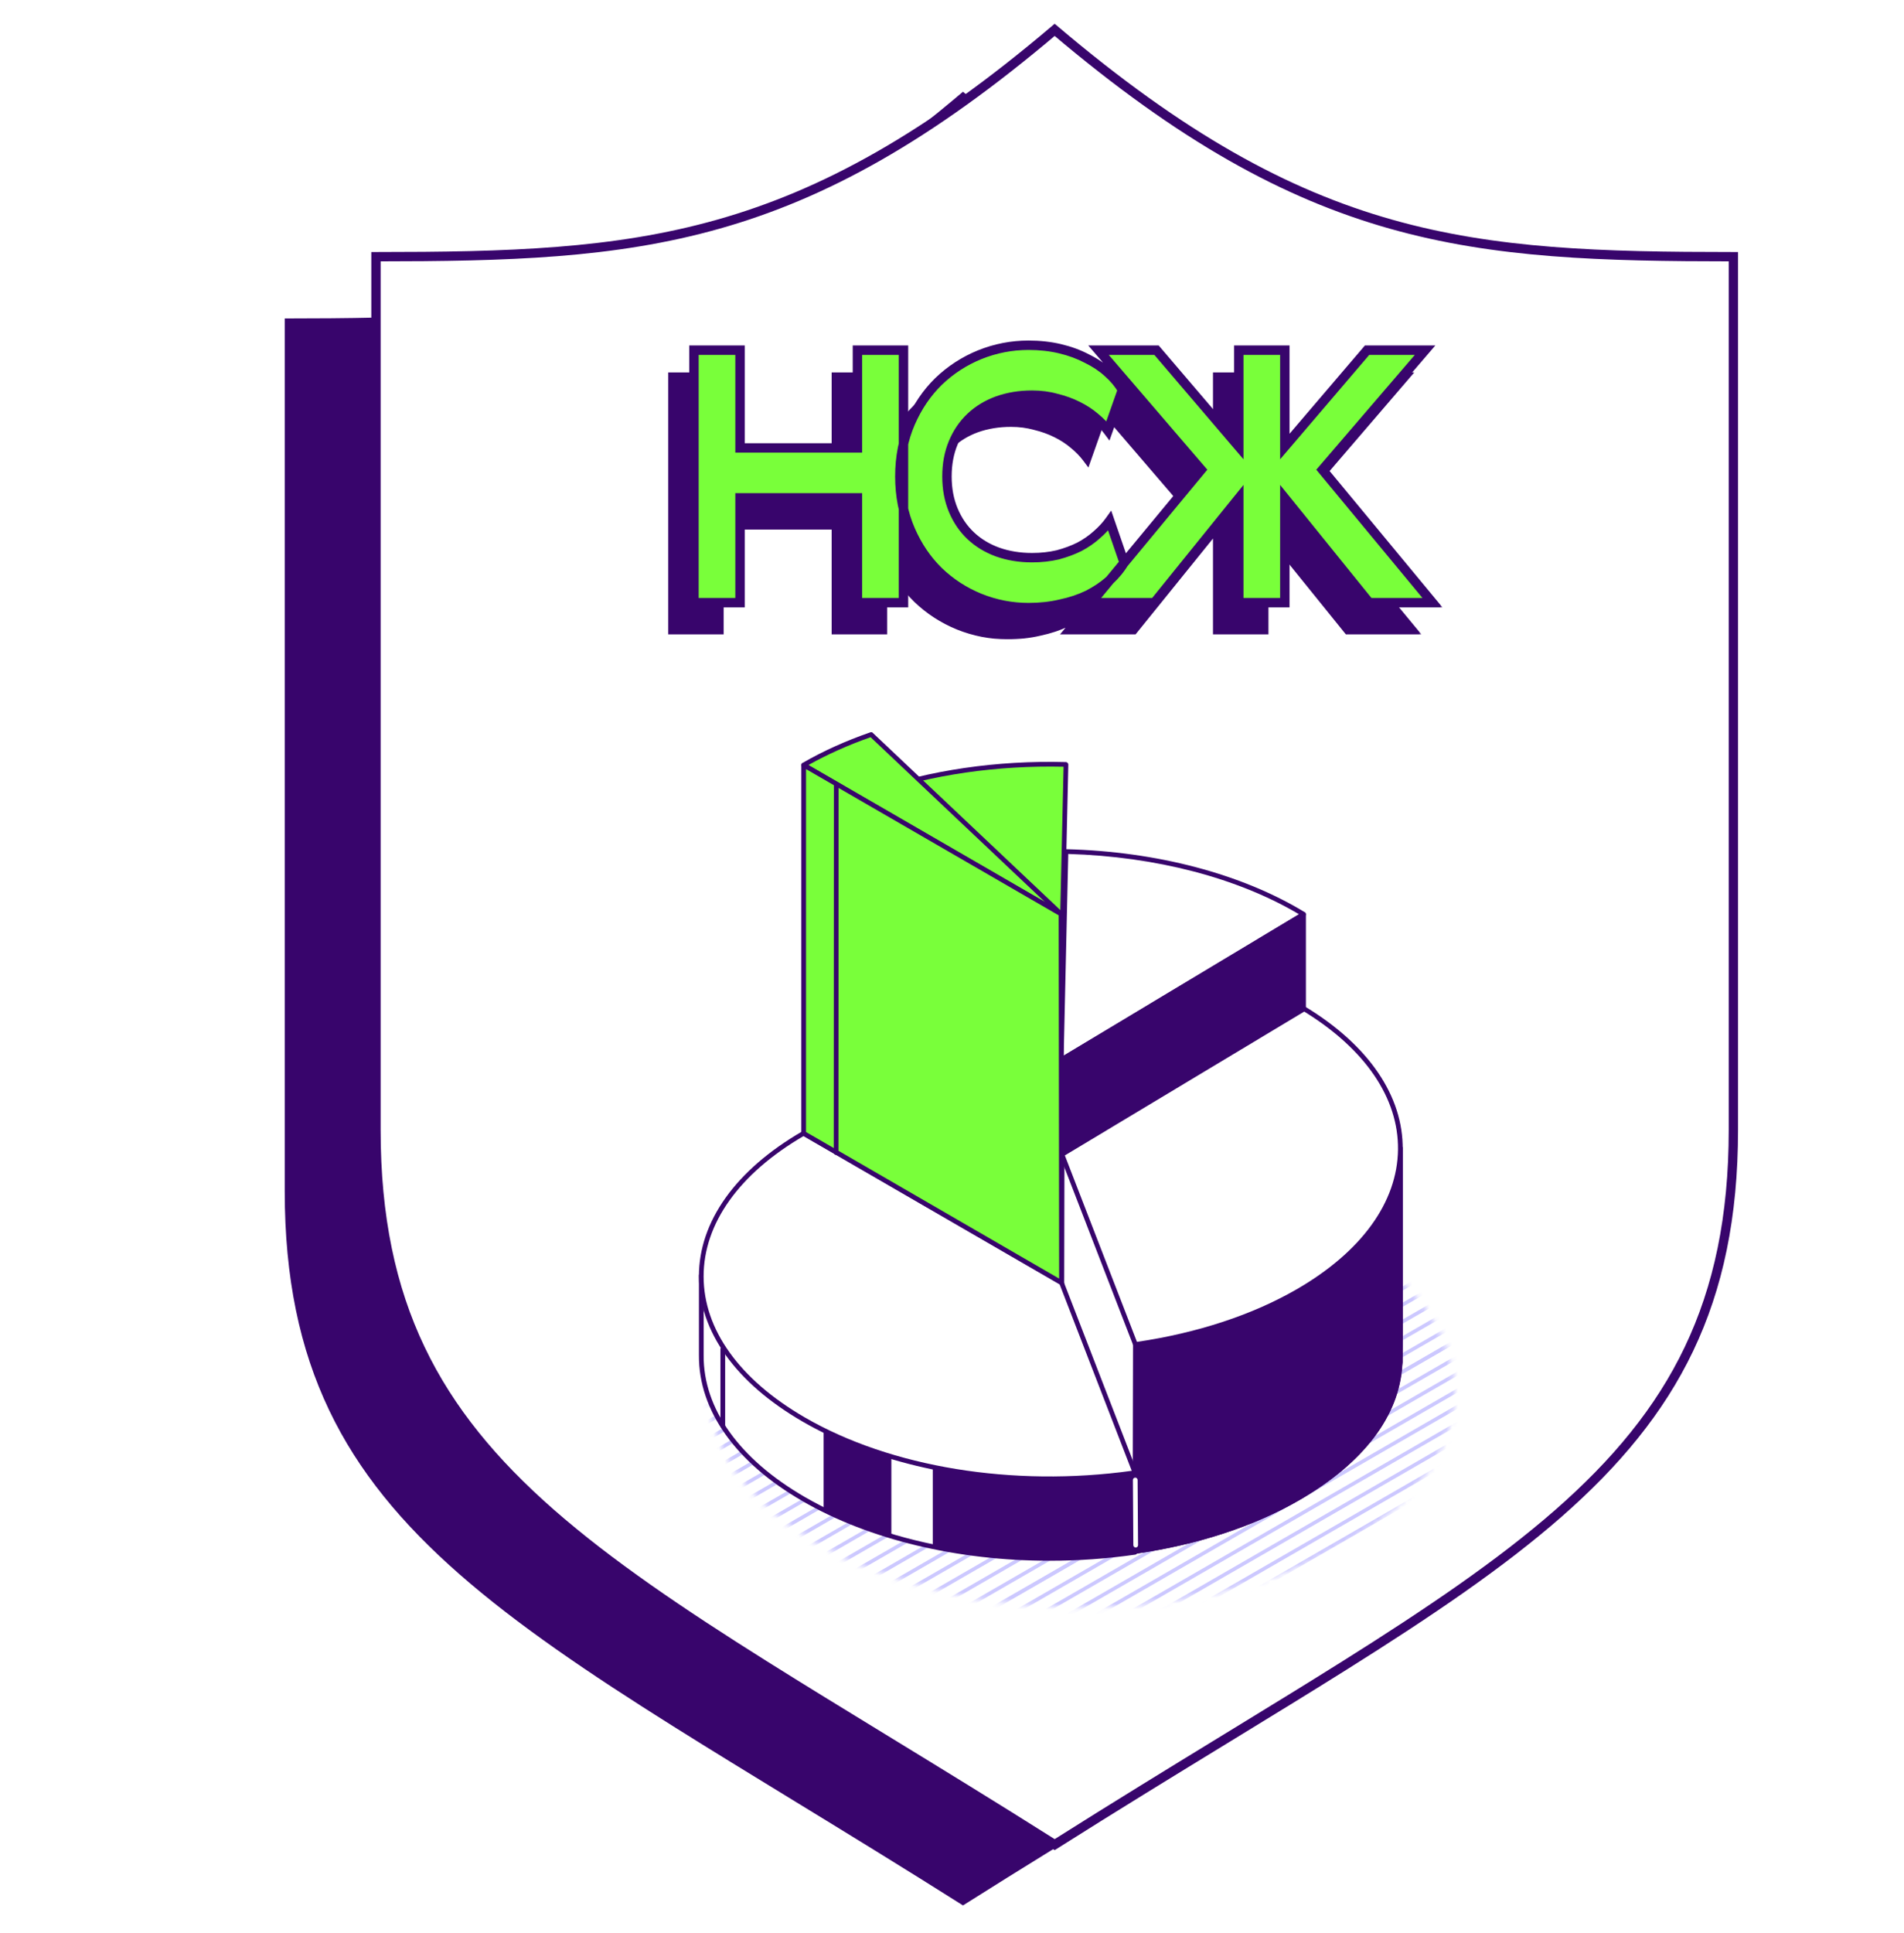 <svg width="335" height="340" viewBox="0 0 335 340" fill="none" xmlns="http://www.w3.org/2000/svg">
<g clip-path="url(#clip0_85_7)" filter="url(#filter0_d_85_7)">
<path d="M289.22 52.038L289.22 205.972C289.22 221.319 286.555 233.806 281.367 244.671C276.179 255.538 268.454 264.807 258.297 273.701C248.136 282.598 235.552 291.111 220.654 300.469C214.156 304.55 207.202 308.801 199.818 313.316C190.377 319.088 180.232 325.29 169.434 332.119C158.636 325.29 148.49 319.088 139.049 313.316C131.665 308.801 124.712 304.55 118.214 300.469C103.315 291.111 90.731 282.598 80.57 273.701C70.413 264.807 62.688 255.538 57.5 244.671C52.312 233.806 49.648 221.319 49.648 205.972L49.648 52.038C72.922 52.032 91.659 51.558 110.165 46.329C128.721 41.087 147.015 31.074 169.434 12.027C191.853 31.074 210.146 41.087 228.703 46.329C247.209 51.558 265.945 52.032 289.22 52.038Z" fill="#38056C" stroke="white" stroke-width="0.897"/>
<path d="M304.98 41.627L304.98 195.189C304.98 210.492 302.324 222.923 297.164 233.729C292.003 244.538 284.315 253.768 274.184 262.64C264.047 271.516 251.484 280.016 236.588 289.372C230.104 293.444 223.151 297.695 215.765 302.211C206.374 307.953 196.283 314.123 185.565 320.897C174.848 314.123 164.757 307.953 155.366 302.211C147.98 297.695 141.027 293.444 134.543 289.372C119.647 280.016 107.084 271.516 96.947 262.64C86.816 253.768 79.128 244.538 73.967 233.729C68.807 222.923 66.151 210.492 66.151 195.189L66.151 41.627C89.251 41.616 107.935 41.121 126.398 35.904C144.952 30.662 163.227 20.671 185.565 1.731C207.904 20.671 226.179 30.662 244.733 35.904C263.196 41.121 281.879 41.616 304.98 41.627Z" fill="white" stroke="#38056C" stroke-width="1.639"/>
<mask id="mask0_85_7" style="mask-type:luminance" maskUnits="userSpaceOnUse" x="124" y="203" width="132" height="77">
<path d="M236.708 214.346C262.335 229.18 262.335 253.23 236.708 268.065C211.084 282.897 169.536 282.897 143.909 268.065C118.284 253.23 118.284 229.18 143.909 214.346C169.536 199.511 211.084 199.511 236.708 214.346Z" fill="white"/>
</mask>
<g mask="url(#mask0_85_7)">
<path d="M82.941 247.363C82.83 247.363 82.723 247.304 82.665 247.199C82.577 247.05 82.629 246.854 82.781 246.768L224.011 165.312C224.169 165.229 224.356 165.279 224.447 165.428C224.535 165.58 224.48 165.773 224.331 165.862L83.098 247.318C83.048 247.346 82.993 247.363 82.941 247.363Z" fill="#CCC8FF"/>
<path d="M85.611 248.789C85.501 248.789 85.396 248.731 85.338 248.628C85.25 248.476 85.302 248.283 85.454 248.195L226.687 166.741C226.847 166.655 227.035 166.705 227.12 166.857C227.211 167.009 227.156 167.202 227.005 167.291L85.771 248.745C85.719 248.775 85.666 248.789 85.611 248.789Z" fill="#CCC8FF"/>
<path d="M88.033 250.311C87.923 250.311 87.818 250.253 87.76 250.151C87.669 249.999 87.725 249.805 87.876 249.717L229.11 168.26C229.269 168.178 229.457 168.227 229.542 168.379C229.633 168.531 229.578 168.725 229.427 168.813L88.193 250.267C88.141 250.295 88.088 250.311 88.033 250.311Z" fill="#CCC8FF"/>
<path d="M90.761 251.71C90.651 251.71 90.544 251.652 90.486 251.549C90.397 251.397 90.45 251.204 90.602 251.115L231.835 169.659C231.992 169.573 232.182 169.623 232.271 169.778C232.359 169.93 232.304 170.123 232.155 170.212L90.919 251.666C90.869 251.696 90.814 251.71 90.761 251.71Z" fill="#CCC8FF"/>
<path d="M93.004 253.277C92.893 253.277 92.788 253.219 92.728 253.117C92.64 252.965 92.695 252.771 92.844 252.683L234.08 171.229C234.234 171.143 234.424 171.193 234.513 171.345C234.601 171.497 234.548 171.69 234.397 171.779L93.163 253.235C93.111 253.263 93.059 253.277 93.004 253.277Z" fill="#CCC8FF"/>
<path d="M95.677 254.704C95.567 254.704 95.462 254.646 95.401 254.543C95.313 254.391 95.365 254.198 95.517 254.109L236.753 172.656C236.908 172.57 237.101 172.62 237.186 172.772C237.274 172.924 237.219 173.117 237.07 173.206L95.834 254.662C95.784 254.69 95.729 254.704 95.677 254.704Z" fill="#CCC8FF"/>
<path d="M98.1 256.227C97.99 256.227 97.885 256.168 97.825 256.066C97.736 255.914 97.789 255.721 97.94 255.632L239.174 174.178C239.334 174.093 239.521 174.143 239.609 174.295C239.698 174.447 239.642 174.64 239.494 174.729L98.257 256.182C98.208 256.213 98.153 256.227 98.1 256.227Z" fill="#CCC8FF"/>
<path d="M100.826 257.625C100.716 257.625 100.611 257.567 100.55 257.465C100.462 257.313 100.517 257.119 100.666 257.031L241.899 175.574C242.056 175.489 242.244 175.541 242.332 175.693C242.42 175.842 242.368 176.039 242.216 176.124L100.986 257.581C100.933 257.608 100.878 257.625 100.826 257.625Z" fill="#CCC8FF"/>
<path d="M103.249 259.148C103.139 259.148 103.034 259.09 102.973 258.988C102.885 258.836 102.94 258.642 103.089 258.554L244.325 177.097C244.48 177.014 244.673 177.064 244.758 177.216C244.846 177.365 244.794 177.562 244.642 177.647L103.406 259.104C103.357 259.131 103.302 259.148 103.249 259.148Z" fill="#CCC8FF"/>
<path d="M105.963 260.569C105.853 260.569 105.748 260.511 105.69 260.409C105.599 260.259 105.654 260.063 105.806 259.978L247.036 178.521C247.194 178.438 247.381 178.485 247.469 178.637C247.558 178.789 247.505 178.983 247.354 179.071L106.123 260.528C106.071 260.555 106.018 260.569 105.963 260.569Z" fill="#CCC8FF"/>
<path d="M108.387 262.092C108.277 262.092 108.172 262.034 108.112 261.932C108.023 261.78 108.079 261.586 108.227 261.5L249.464 180.044C249.621 179.961 249.811 180.011 249.896 180.16C249.985 180.312 249.932 180.506 249.781 180.594L108.547 262.051C108.495 262.078 108.442 262.092 108.387 262.092Z" fill="#CCC8FF"/>
<path d="M111.111 263.49C111 263.49 110.896 263.432 110.838 263.33C110.75 263.178 110.802 262.984 110.954 262.896L252.184 181.439C252.344 181.357 252.532 181.406 252.617 181.558C252.708 181.71 252.653 181.904 252.501 181.992L111.271 263.446C111.218 263.476 111.166 263.49 111.111 263.49Z" fill="#CCC8FF"/>
<path d="M113.358 265.057C113.248 265.057 113.143 264.999 113.082 264.897C112.994 264.748 113.049 264.552 113.198 264.466L254.434 183.009C254.591 182.924 254.782 182.973 254.867 183.125C254.955 183.277 254.903 183.471 254.751 183.559L113.515 265.016C113.466 265.044 113.41 265.057 113.358 265.057Z" fill="#CCC8FF"/>
<path d="M116.028 266.487C115.918 266.487 115.81 266.429 115.752 266.326C115.664 266.174 115.717 265.981 115.868 265.892L257.102 184.436C257.259 184.353 257.449 184.403 257.537 184.555C257.625 184.707 257.57 184.9 257.421 184.989L116.185 266.442C116.136 266.473 116.08 266.487 116.028 266.487Z" fill="#CCC8FF"/>
<path d="M118.453 268.007C118.342 268.007 118.238 267.949 118.18 267.846C118.091 267.694 118.144 267.501 118.295 267.413L259.529 185.959C259.689 185.873 259.876 185.926 259.962 186.075C260.053 186.227 259.997 186.42 259.849 186.509L118.612 267.965C118.563 267.993 118.508 268.007 118.453 268.007Z" fill="#CCC8FF"/>
<path d="M121.175 269.406C121.065 269.406 120.96 269.348 120.899 269.245C120.811 269.096 120.863 268.9 121.015 268.811L262.251 187.358C262.408 187.269 262.599 187.322 262.684 187.474C262.772 187.626 262.717 187.819 262.568 187.908L121.332 269.361C121.282 269.392 121.227 269.406 121.175 269.406Z" fill="#CCC8FF"/>
<path d="M123.602 270.929C123.492 270.929 123.387 270.871 123.327 270.768C123.238 270.616 123.291 270.423 123.442 270.334L264.673 188.878C264.833 188.795 265.02 188.845 265.109 188.997C265.197 189.149 265.142 189.342 264.993 189.431L123.759 270.884C123.71 270.912 123.655 270.929 123.602 270.929Z" fill="#CCC8FF"/>
<path d="M54.875 231.22C54.764 231.22 54.657 231.162 54.599 231.06C54.514 230.908 54.566 230.714 54.718 230.626L195.951 149.169C196.108 149.086 196.298 149.136 196.384 149.288C196.472 149.437 196.42 149.634 196.268 149.719L55.032 231.179C54.982 231.206 54.927 231.22 54.875 231.22Z" fill="#CCC8FF"/>
<path d="M57.297 232.743C57.187 232.743 57.082 232.685 57.022 232.58C56.934 232.431 56.989 232.234 57.138 232.149L198.374 150.692C198.528 150.606 198.721 150.656 198.807 150.808C198.895 150.96 198.842 151.154 198.691 151.242L57.455 232.699C57.405 232.726 57.35 232.743 57.297 232.743Z" fill="#CCC8FF"/>
<path d="M60.022 234.139C59.912 234.139 59.807 234.081 59.749 233.978C59.658 233.829 59.713 233.633 59.865 233.547L201.098 152.091C201.258 152.005 201.446 152.057 201.531 152.207C201.619 152.359 201.567 152.552 201.415 152.641L60.182 234.097C60.13 234.125 60.077 234.139 60.022 234.139Z" fill="#CCC8FF"/>
<path d="M62.445 235.662C62.335 235.662 62.23 235.604 62.17 235.502C62.081 235.35 62.137 235.156 62.285 235.068L203.522 153.611C203.679 153.528 203.869 153.578 203.954 153.73C204.043 153.882 203.99 154.076 203.839 154.164L62.605 235.621C62.553 235.648 62.501 235.662 62.445 235.662Z" fill="#CCC8FF"/>
<path d="M65.161 237.085C65.051 237.085 64.946 237.027 64.888 236.925C64.8 236.773 64.852 236.58 65.004 236.491L206.237 155.035C206.397 154.954 206.582 155.004 206.67 155.153C206.761 155.303 206.706 155.499 206.554 155.587L65.321 237.041C65.269 237.072 65.216 237.085 65.161 237.085Z" fill="#CCC8FF"/>
<path d="M67.584 238.605C67.474 238.605 67.369 238.547 67.311 238.445C67.22 238.296 67.275 238.099 67.427 238.014L208.66 156.557C208.82 156.471 209.008 156.524 209.093 156.673C209.184 156.825 209.129 157.019 208.977 157.107L67.744 238.564C67.692 238.591 67.639 238.605 67.584 238.605Z" fill="#CCC8FF"/>
<path d="M70.311 240.004C70.201 240.004 70.093 239.948 70.035 239.846C69.947 239.694 69.999 239.501 70.151 239.412L211.384 157.956C211.541 157.87 211.729 157.922 211.82 158.074C211.908 158.224 211.853 158.42 211.704 158.506L70.468 239.962C70.418 239.99 70.363 240.004 70.311 240.004Z" fill="#CCC8FF"/>
<path d="M72.554 241.574C72.444 241.574 72.339 241.516 72.278 241.414C72.19 241.262 72.245 241.068 72.394 240.98L213.63 159.523C213.784 159.438 213.977 159.49 214.063 159.642C214.151 159.791 214.099 159.988 213.947 160.073L72.714 241.53C72.661 241.558 72.609 241.574 72.554 241.574Z" fill="#CCC8FF"/>
<path d="M75.227 243.001C75.117 243.001 75.012 242.945 74.952 242.843C74.863 242.691 74.916 242.498 75.067 242.406L216.303 160.953C216.458 160.867 216.648 160.92 216.736 161.072C216.825 161.221 216.772 161.417 216.621 161.503L75.384 242.959C75.335 242.987 75.28 243.001 75.227 243.001Z" fill="#CCC8FF"/>
<path d="M77.651 244.524C77.54 244.524 77.436 244.466 77.375 244.363C77.287 244.214 77.339 244.018 77.491 243.929L218.724 162.473C218.884 162.387 219.069 162.44 219.16 162.592C219.248 162.741 219.193 162.937 219.044 163.026L77.808 244.479C77.758 244.51 77.703 244.524 77.651 244.524Z" fill="#CCC8FF"/>
<path d="M80.376 245.922C80.266 245.922 80.161 245.861 80.1 245.759C80.012 245.61 80.067 245.413 80.216 245.328L221.452 163.871C221.607 163.786 221.797 163.838 221.885 163.987C221.973 164.139 221.921 164.333 221.769 164.421L80.536 245.878C80.484 245.905 80.428 245.922 80.376 245.922Z" fill="#CCC8FF"/>
<path d="M82.799 247.442C82.689 247.442 82.584 247.384 82.523 247.282C82.435 247.13 82.49 246.937 82.639 246.851L223.875 165.394C224.03 165.311 224.22 165.358 224.308 165.51C224.396 165.662 224.344 165.856 224.192 165.944L82.956 247.401C82.906 247.429 82.851 247.442 82.799 247.442Z" fill="#CCC8FF"/>
<path d="M156.469 290.13C156.358 290.13 156.254 290.072 156.196 289.97C156.107 289.818 156.16 289.624 156.312 289.536L297.545 208.079C297.705 207.996 297.889 208.043 297.98 208.198C298.069 208.347 298.014 208.544 297.865 208.632L156.629 290.086C156.579 290.114 156.524 290.13 156.469 290.13Z" fill="#CCC8FF"/>
<path d="M159.141 291.559C159.031 291.559 158.926 291.499 158.868 291.396C158.777 291.247 158.832 291.051 158.984 290.962L300.218 209.506C300.377 209.42 300.565 209.47 300.65 209.625C300.738 209.777 300.686 209.97 300.535 210.059L159.301 291.515C159.249 291.543 159.196 291.559 159.141 291.559Z" fill="#CCC8FF"/>
<path d="M161.565 293.08C161.454 293.08 161.35 293.022 161.292 292.917C161.201 292.767 161.256 292.571 161.405 292.485L302.641 211.029C302.801 210.943 302.988 210.996 303.074 211.148C303.162 211.297 303.11 211.493 302.958 211.579L161.725 293.035C161.672 293.063 161.62 293.08 161.565 293.08Z" fill="#CCC8FF"/>
<path d="M164.289 294.475C164.179 294.475 164.074 294.417 164.016 294.318C163.928 294.163 163.98 293.972 164.132 293.884L305.365 212.427C305.525 212.344 305.713 212.391 305.798 212.543C305.889 212.695 305.834 212.889 305.682 212.977L164.449 294.434C164.396 294.461 164.344 294.475 164.289 294.475Z" fill="#CCC8FF"/>
<path d="M166.536 296.045C166.426 296.045 166.321 295.987 166.261 295.885C166.172 295.733 166.228 295.54 166.376 295.451L307.612 213.995C307.767 213.912 307.957 213.961 308.045 214.113C308.134 214.263 308.081 214.459 307.93 214.545L166.693 296.001C166.644 296.029 166.589 296.045 166.536 296.045Z" fill="#CCC8FF"/>
<path d="M169.21 297.471C169.1 297.471 168.992 297.416 168.934 297.314C168.846 297.162 168.899 296.968 169.05 296.88L310.281 215.423C310.441 215.34 310.628 215.39 310.716 215.542C310.805 215.691 310.75 215.887 310.601 215.973L169.367 297.43C169.318 297.457 169.263 297.471 169.21 297.471Z" fill="#CCC8FF"/>
<path d="M171.631 298.995C171.52 298.995 171.416 298.937 171.358 298.834C171.27 298.685 171.322 298.489 171.474 298.4L312.707 216.947C312.867 216.864 313.054 216.913 313.143 217.063C313.231 217.215 313.176 217.408 313.027 217.497L171.791 298.953C171.741 298.981 171.686 298.995 171.631 298.995Z" fill="#CCC8FF"/>
<path d="M174.356 300.393C174.246 300.393 174.141 300.335 174.08 300.233C173.992 300.081 174.045 299.887 174.196 299.799L315.43 218.342C315.587 218.259 315.774 218.309 315.863 218.458C315.951 218.61 315.898 218.804 315.747 218.892L174.513 300.349C174.464 300.379 174.409 300.393 174.356 300.393Z" fill="#CCC8FF"/>
<path d="M176.78 301.913C176.669 301.913 176.564 301.855 176.504 301.753C176.416 301.603 176.468 301.407 176.62 301.321L317.853 219.865C318.013 219.782 318.2 219.832 318.289 219.981C318.377 220.133 318.322 220.326 318.173 220.415L176.937 301.871C176.887 301.899 176.832 301.913 176.78 301.913Z" fill="#CCC8FF"/>
<path d="M179.493 303.34C179.382 303.34 179.278 303.282 179.217 303.176C179.129 303.027 179.184 302.831 179.333 302.745L320.569 221.289C320.726 221.206 320.914 221.253 321.002 221.405C321.09 221.557 321.038 221.75 320.886 221.839L179.653 303.295C179.6 303.323 179.548 303.34 179.493 303.34Z" fill="#CCC8FF"/>
<path d="M181.918 304.859C181.807 304.859 181.703 304.801 181.642 304.699C181.554 304.55 181.609 304.354 181.758 304.268L322.994 222.808C323.148 222.723 323.341 222.775 323.427 222.927C323.515 223.079 323.463 223.273 323.311 223.359L182.077 304.818C182.025 304.846 181.97 304.859 181.918 304.859Z" fill="#CCC8FF"/>
<path d="M184.639 306.259C184.529 306.259 184.424 306.201 184.366 306.099C184.275 305.946 184.331 305.753 184.482 305.665L325.716 224.208C325.873 224.125 326.06 224.175 326.148 224.327C326.239 224.476 326.184 224.672 326.033 224.758L184.799 306.215C184.747 306.242 184.694 306.259 184.639 306.259Z" fill="#CCC8FF"/>
<path d="M186.89 307.828C186.78 307.828 186.675 307.77 186.614 307.665C186.526 307.516 186.578 307.32 186.73 307.234L327.963 225.775C328.123 225.692 328.311 225.742 328.399 225.894C328.487 226.046 328.432 226.239 328.283 226.328L187.047 307.784C186.997 307.812 186.942 307.828 186.89 307.828Z" fill="#CCC8FF"/>
<path d="M189.559 309.255C189.449 309.255 189.344 309.197 189.286 309.095C189.198 308.943 189.25 308.749 189.402 308.661L330.635 227.204C330.792 227.121 330.98 227.168 331.068 227.323C331.159 227.472 331.104 227.669 330.952 227.754L189.719 309.211C189.666 309.239 189.614 309.255 189.559 309.255Z" fill="#CCC8FF"/>
<path d="M191.985 310.775C191.874 310.775 191.769 310.717 191.712 310.615C191.621 310.465 191.676 310.269 191.827 310.183L333.058 228.727C333.215 228.644 333.403 228.691 333.491 228.843C333.582 228.995 333.527 229.188 333.375 229.277L192.144 310.733C192.092 310.761 192.04 310.775 191.985 310.775Z" fill="#CCC8FF"/>
<path d="M194.708 312.174C194.597 312.174 194.49 312.116 194.432 312.013C194.344 311.864 194.396 311.668 194.548 311.582L335.781 230.126C335.941 230.04 336.129 230.093 336.217 230.242C336.305 230.394 336.25 230.587 336.101 230.676L194.865 312.132C194.815 312.16 194.76 312.174 194.708 312.174Z" fill="#CCC8FF"/>
<path d="M197.13 313.697C197.02 313.697 196.915 313.638 196.857 313.536C196.769 313.384 196.822 313.191 196.973 313.102L338.204 231.646C338.361 231.563 338.548 231.61 338.639 231.762C338.728 231.914 338.672 232.107 338.524 232.196L197.29 313.655C197.241 313.683 197.185 313.697 197.13 313.697Z" fill="#CCC8FF"/>
<path d="M125.736 272.559C125.626 272.559 125.521 272.501 125.46 272.399C125.372 272.25 125.427 272.054 125.576 271.968L266.809 190.511C266.969 190.428 267.157 190.475 267.242 190.627C267.33 190.779 267.278 190.973 267.126 191.061L125.896 272.518C125.843 272.546 125.791 272.559 125.736 272.559Z" fill="#CCC8FF"/>
<path d="M128.407 273.988C128.297 273.988 128.192 273.93 128.132 273.828C128.044 273.676 128.096 273.482 128.248 273.394L269.484 191.94C269.638 191.852 269.831 191.904 269.916 192.056C270.005 192.205 269.952 192.402 269.801 192.49L128.565 273.944C128.515 273.971 128.46 273.988 128.407 273.988Z" fill="#CCC8FF"/>
<path d="M130.83 275.511C130.72 275.511 130.615 275.453 130.554 275.348C130.466 275.199 130.518 275.003 130.67 274.917L271.906 193.461C272.06 193.375 272.253 193.427 272.339 193.577C272.427 193.729 272.372 193.922 272.223 194.013L130.987 275.467C130.937 275.495 130.882 275.511 130.83 275.511Z" fill="#CCC8FF"/>
<path d="M133.553 276.91C133.443 276.91 133.338 276.849 133.277 276.747C133.189 276.598 133.244 276.401 133.393 276.316L274.629 194.859C274.786 194.776 274.976 194.826 275.062 194.975C275.15 195.127 275.098 195.321 274.946 195.409L133.713 276.866C133.66 276.893 133.608 276.91 133.553 276.91Z" fill="#CCC8FF"/>
<path d="M135.977 278.43C135.866 278.43 135.762 278.372 135.701 278.269C135.613 278.117 135.668 277.924 135.817 277.835L277.053 196.379C277.207 196.293 277.4 196.346 277.486 196.498C277.574 196.647 277.522 196.843 277.37 196.929L136.137 278.385C136.084 278.413 136.029 278.43 135.977 278.43Z" fill="#CCC8FF"/>
<path d="M138.692 279.854C138.581 279.854 138.477 279.796 138.419 279.694C138.328 279.542 138.383 279.348 138.534 279.26L279.768 197.803C279.928 197.717 280.115 197.767 280.201 197.922C280.292 198.074 280.236 198.268 280.085 198.356L138.851 279.813C138.799 279.84 138.747 279.854 138.692 279.854Z" fill="#CCC8FF"/>
<path d="M141.117 281.376C141.007 281.376 140.902 281.318 140.844 281.216C140.753 281.064 140.808 280.87 140.96 280.782L282.193 199.325C282.353 199.24 282.54 199.292 282.626 199.444C282.714 199.593 282.662 199.79 282.51 199.875L141.277 281.332C141.224 281.36 141.172 281.376 141.117 281.376Z" fill="#CCC8FF"/>
<path d="M143.838 282.772C143.728 282.772 143.623 282.714 143.565 282.612C143.477 282.46 143.529 282.266 143.681 282.178L284.915 200.724C285.074 200.641 285.259 200.688 285.347 200.84C285.438 200.992 285.383 201.186 285.232 201.274L143.998 282.728C143.946 282.758 143.893 282.772 143.838 282.772Z" fill="#CCC8FF"/>
<path d="M146.087 284.343C145.976 284.343 145.872 284.284 145.811 284.182C145.723 284.03 145.778 283.837 145.927 283.748L287.163 202.292C287.317 202.209 287.51 202.258 287.596 202.411C287.684 202.56 287.631 202.756 287.48 202.844L146.244 284.298C146.194 284.329 146.139 284.343 146.087 284.343Z" fill="#CCC8FF"/>
<path d="M148.76 285.768C148.65 285.768 148.542 285.71 148.484 285.608C148.396 285.456 148.448 285.263 148.6 285.174L289.833 203.72C289.993 203.632 290.178 203.684 290.269 203.836C290.357 203.986 290.302 204.182 290.153 204.27L148.917 285.724C148.867 285.755 148.812 285.768 148.76 285.768Z" fill="#CCC8FF"/>
<path d="M151.184 287.292C151.071 287.292 150.966 287.234 150.908 287.131C150.82 286.979 150.872 286.786 151.024 286.698L292.257 205.241C292.417 205.158 292.605 205.208 292.693 205.36C292.781 205.512 292.726 205.705 292.577 205.794L151.341 287.248C151.291 287.275 151.236 287.292 151.184 287.292Z" fill="#CCC8FF"/>
<path d="M153.907 288.69C153.797 288.69 153.692 288.632 153.632 288.53C153.544 288.378 153.596 288.184 153.748 288.096L294.984 206.639C295.138 206.556 295.328 206.606 295.416 206.758C295.505 206.91 295.452 207.104 295.301 207.189L154.065 288.646C154.015 288.676 153.96 288.69 153.907 288.69Z" fill="#CCC8FF"/>
<path d="M156.33 290.21C156.22 290.21 156.115 290.152 156.054 290.05C155.966 289.901 156.018 289.705 156.17 289.619L297.406 208.162C297.563 208.079 297.751 208.126 297.839 208.281C297.927 208.43 297.872 208.627 297.723 208.712L156.487 290.169C156.437 290.197 156.382 290.21 156.33 290.21Z" fill="#CCC8FF"/>
</g>
<path d="M186.722 167.539L187.555 130.94C187.555 130.932 187.546 130.923 187.538 130.923C175.703 130.619 163.747 132.289 153.257 135.924C153.244 135.929 153.241 135.943 153.252 135.951L186.695 167.55C186.706 167.561 186.722 167.555 186.722 167.539Z" fill="#79FF3A"/>
<path d="M154.014 136.103L186.329 166.638L187.131 131.327C175.451 131.062 164.037 132.72 154.014 136.103ZM186.706 167.97C186.602 167.97 186.497 167.931 186.42 167.862L152.969 136.256C152.867 136.159 152.812 136.001 152.836 135.863C152.864 135.714 152.983 135.578 153.126 135.531C163.5 131.935 175.382 130.18 187.547 130.509C187.771 130.515 187.966 130.716 187.966 130.94L187.137 167.55C187.131 167.708 187.026 167.868 186.883 167.931C186.828 167.956 186.77 167.97 186.706 167.97Z" fill="#38056C"/>
<path d="M186.746 182.88L229.344 157.29C229.344 157.279 229.344 157.273 229.344 157.262C217.907 150.308 202.841 146.637 187.571 146.239C187.562 146.239 187.554 146.248 187.554 146.259L186.722 182.863C186.722 182.877 186.735 182.885 186.746 182.88Z" fill="white"/>
<path d="M187.956 146.665L187.151 182.15L228.564 157.276C217.765 150.88 203.389 147.124 187.956 146.665ZM186.738 183.291C186.666 183.291 186.592 183.277 186.531 183.242C186.399 183.167 186.308 183.015 186.308 182.863L187.14 146.247C187.14 146.131 187.198 146.01 187.283 145.935C187.372 145.855 187.493 145.819 187.623 145.83C203.579 146.242 218.488 150.178 229.559 156.906C229.683 156.983 229.757 157.118 229.757 157.262C229.757 157.409 229.68 157.572 229.556 157.646L186.958 183.233C186.895 183.275 186.815 183.291 186.738 183.291Z" fill="#38056C"/>
<path d="M186.722 182.874L186.766 212.074C186.766 212.087 186.78 212.093 186.791 212.087L229.347 188.154C229.353 188.151 229.355 188.145 229.355 188.14L229.355 157.298C229.355 157.285 229.342 157.276 229.331 157.282L186.73 182.86C186.724 182.863 186.722 182.869 186.722 182.874Z" fill="#38056C"/>
<path d="M187.137 183.098L187.176 211.396L228.941 187.907L228.941 157.995L187.137 183.098ZM186.782 212.502C186.702 212.502 186.622 212.483 186.556 212.441C186.434 212.364 186.349 212.217 186.349 212.074L186.308 182.874C186.308 182.719 186.404 182.559 186.545 182.487L229.115 156.925C229.247 156.845 229.435 156.851 229.564 156.931C229.686 157.005 229.768 157.155 229.768 157.298L229.768 188.14C229.768 188.294 229.672 188.455 229.531 188.524L186.991 212.449C186.928 212.485 186.856 212.502 186.782 212.502Z" fill="#38056C"/>
<path d="M246.417 226.767L246.417 198.433C246.417 198.424 246.411 198.416 246.4 198.416L186.892 199.519C186.884 199.519 186.876 199.527 186.876 199.535L186.798 236.062L186.936 236.057L199.799 269.308C199.808 269.311 199.81 269.314 199.819 269.317C210.3 267.813 220.23 264.69 228.423 259.949C239.867 253.324 245.799 245.195 246.329 236.516L246.378 236.062C246.378 236.062 246.461 227.516 246.417 226.767Z" fill="white"/>
<path d="M187.213 235.75C187.257 235.792 187.295 235.847 187.32 235.908L200.073 268.861C210.706 267.299 220.435 264.096 228.217 259.59C239.266 253.194 245.384 245.206 245.916 236.491L245.965 236.016C245.993 233.108 246.04 227.373 246.007 226.792C246.004 226.784 246.004 226.776 246.004 226.767L246.004 198.839L187.287 199.926L187.213 235.75ZM199.819 269.732C199.756 269.732 199.693 269.718 199.635 269.69C199.571 269.643 199.442 269.53 199.417 269.458L186.642 236.447C186.592 236.428 186.551 236.4 186.51 236.361C186.43 236.284 186.383 236.176 186.383 236.063L186.46 199.536C186.463 199.306 186.664 199.105 186.893 199.105L246.396 198.002C246.487 197.999 246.622 198.052 246.702 198.129C246.779 198.206 246.834 198.322 246.834 198.436L246.834 226.756C246.872 227.585 246.795 235.72 246.792 236.068L246.74 236.563C246.192 245.549 239.931 253.767 228.631 260.309C220.68 264.911 210.739 268.167 199.88 269.729C199.861 269.732 199.839 269.732 199.819 269.732Z" fill="#38056C"/>
<path d="M246.294 236.516L246.344 236.062C246.344 236.062 246.429 227.516 246.385 226.767L246.385 198.433C246.385 198.424 246.377 198.416 246.366 198.416L233.618 198.654C233.616 198.654 233.613 198.654 233.61 198.657C223.774 206.183 203.277 222.093 203.181 222.17C203.178 222.17 203.178 222.17 203.178 222.176L199.768 232.92C199.768 232.922 199.768 232.925 199.768 232.925L199.682 269.084L199.768 269.308C199.77 269.314 199.781 269.317 199.792 269.317C210.271 267.81 220.198 264.69 228.389 259.949C239.835 253.324 245.767 245.195 246.294 236.516Z" fill="#38056C"/>
<path d="M200.182 232.986L200.097 268.853C210.699 267.288 220.409 264.09 228.183 259.59C239.232 253.194 245.352 245.206 245.882 236.491C245.882 236.486 245.882 236.477 245.882 236.469L245.934 236.016C245.959 233.108 246.006 227.373 245.973 226.792L245.97 198.839L233.755 199.066C224.244 206.346 205.07 221.228 203.535 222.419L200.182 232.986ZM199.794 269.732C199.623 269.732 199.446 269.621 199.383 269.461L199.297 269.237C199.278 269.19 199.267 269.137 199.267 269.085L199.353 232.926C199.353 232.884 199.361 232.837 199.375 232.796L202.785 222.049C202.818 221.944 202.895 221.85 202.994 221.8C203.005 221.781 223.588 205.805 233.36 198.328C233.432 198.273 233.529 198.237 233.619 198.237L246.361 198.002C246.428 197.999 246.587 198.052 246.667 198.129C246.747 198.206 246.8 198.322 246.8 198.436L246.8 226.767C246.841 227.497 246.761 235.717 246.758 236.068L246.706 236.552C246.155 245.555 239.891 253.769 228.599 260.309C220.646 264.911 210.705 268.167 199.851 269.726C199.832 269.729 199.813 269.732 199.794 269.732Z" fill="#38056C"/>
<path d="M186.846 199.527L199.77 232.923C199.772 232.931 199.778 232.936 199.786 232.934C210.267 231.427 220.197 228.307 228.391 223.563C252.019 209.887 252.372 187.849 229.485 173.91C229.48 173.907 229.471 173.907 229.466 173.907L186.854 199.505C186.851 199.513 186.848 199.519 186.846 199.527Z" fill="white"/>
<path d="M187.354 199.688L200.04 232.478C210.679 230.913 220.402 227.712 228.185 223.204C239.551 216.626 245.869 207.903 245.971 198.643C246.071 189.599 240.212 180.992 229.472 174.388L187.354 199.688ZM199.79 233.348C199.61 233.348 199.434 233.227 199.376 233.053L186.46 199.677C186.425 199.58 186.425 199.469 186.46 199.373C186.463 199.37 186.466 199.359 186.469 199.356C186.505 199.276 186.565 199.196 186.642 199.149L229.254 173.554C229.4 173.465 229.602 173.476 229.734 173.579C240.83 180.334 246.903 189.248 246.799 198.651C246.691 208.218 240.229 217.19 228.601 223.923C220.648 228.528 210.704 231.787 199.847 233.343C199.828 233.346 199.809 233.348 199.79 233.348Z" fill="#38056C"/>
<path d="M199.678 255.489L189.285 242.564L189.282 242.561L186.77 236.071C186.768 236.068 186.765 236.066 186.765 236.063L146.099 212.521L146.075 210.968L143.417 210.968C143.414 210.968 143.412 210.965 143.409 210.965L141.396 209.802C141.391 209.802 141.385 209.802 141.38 209.802C140.721 210.183 140.087 210.573 139.464 210.968L123.394 220.742C123.392 220.744 123.386 220.75 123.386 220.756L123.389 234.86C123.345 243.998 129.344 253.145 141.388 260.118C157.193 269.265 179.459 272.388 199.681 269.491C199.692 269.489 199.7 269.483 199.697 269.475L199.681 269.436L199.681 255.5C199.681 255.497 199.681 255.491 199.678 255.489Z" fill="white"/>
<path d="M123.804 220.979L123.804 234.86C123.757 244.25 130.075 253.089 141.596 259.756C156.802 268.562 178.344 272.048 199.268 269.129L199.268 255.638L188.963 242.826C188.955 242.815 188.947 242.804 188.941 242.793C188.922 242.768 188.908 242.738 188.897 242.71L186.441 236.353L145.894 212.88C145.767 212.809 145.687 212.676 145.684 212.529L145.671 211.38L143.418 211.38C143.355 211.38 143.283 211.366 143.225 211.335L141.389 210.274C140.805 210.617 140.242 210.965 139.686 211.316L123.804 220.979ZM184.665 270.97C168.527 270.97 152.976 267.305 141.182 260.475C129.394 253.653 122.93 244.554 122.974 234.86L122.974 220.755C122.974 220.6 123.07 220.44 123.211 220.368L139.247 210.611C139.873 210.219 140.507 209.826 141.174 209.442C141.304 209.367 141.475 209.367 141.604 209.442L143.523 210.55L146.076 210.55C146.302 210.55 146.484 210.733 146.489 210.959L146.509 212.281L186.973 235.703C187.003 235.72 187.031 235.745 187.058 235.77C187.102 235.811 187.138 235.864 187.158 235.922L189.647 242.351L200.004 255.228C200.04 255.275 200.068 255.328 200.081 255.386C200.092 255.422 200.098 255.463 200.098 255.499L200.098 269.394C200.112 269.491 200.106 269.599 200.062 269.676C200.001 269.795 199.869 269.883 199.734 269.9C194.719 270.619 189.663 270.97 184.665 270.97Z" fill="#38056C"/>
<path d="M164.531 268.292C174.376 270.171 189.69 270.392 199.818 269.317L199.678 255.489L188.292 242.122C188.289 242.122 188.289 242.119 188.289 242.116L186.655 237.893L164.531 237.893L164.531 268.292Z" fill="#38056C"/>
<path d="M164.948 267.946C175.192 269.845 190.178 269.884 199.402 268.944L199.267 255.643L187.975 242.393C187.964 242.379 187.956 242.368 187.945 242.354C187.931 242.326 187.915 242.299 187.904 242.268L186.371 238.307L164.948 238.307L164.948 267.946ZM186.032 270.373C178.616 270.373 170.641 269.881 164.454 268.698C164.262 268.662 164.118 268.491 164.118 268.292L164.118 237.893C164.118 237.663 164.303 237.478 164.532 237.478L186.655 237.478C186.823 237.478 186.977 237.583 187.038 237.743L188.648 241.903L199.995 255.218C200.056 255.292 200.092 255.386 200.094 255.486L200.235 269.314C200.235 269.527 200.075 269.707 199.863 269.729C196.036 270.138 191.165 270.373 186.032 270.373Z" fill="#38056C"/>
<path d="M145.32 261.915C148.799 263.609 152.521 265.044 156.416 266.221L156.416 235.961L145.32 235.961L145.32 261.915Z" fill="#38056C"/>
<path d="M145.735 261.652C148.905 263.186 152.357 264.53 156.004 265.66L156.004 236.372L145.735 236.372L145.735 261.652ZM156.418 266.636C156.376 266.636 156.338 266.63 156.299 266.616C152.324 265.417 148.566 263.957 145.14 262.285C144.996 262.219 144.905 262.072 144.905 261.915L144.905 235.96C144.905 235.728 145.093 235.546 145.322 235.546L156.418 235.546C156.646 235.546 156.831 235.728 156.831 235.96L156.831 266.221C156.831 266.351 156.771 266.475 156.666 266.553C156.591 266.608 156.506 266.636 156.418 266.636Z" fill="#38056C"/>
<path d="M199.694 255.472L186.77 222.074C186.77 222.071 186.765 222.068 186.765 222.066L141.396 195.804C141.391 195.802 141.382 195.802 141.38 195.804C117.382 209.699 117.385 232.226 141.388 246.118C157.19 255.267 179.459 258.391 199.68 255.494C199.691 255.491 199.697 255.483 199.694 255.472Z" fill="white"/>
<path d="M141.388 196.277C130.049 202.897 123.797 211.662 123.797 220.96C123.797 230.311 130.118 239.117 141.595 245.759C156.765 254.543 178.238 258.042 199.126 255.151L186.431 222.339L141.388 196.277ZM184.664 256.976C168.528 256.976 152.975 253.308 141.181 246.478C129.437 239.681 122.97 230.62 122.97 220.96C122.967 211.305 129.434 202.242 141.173 195.445C141.297 195.376 141.457 195.373 141.581 195.434L186.971 221.706C187.002 221.723 187.029 221.745 187.057 221.773C187.098 221.811 187.137 221.869 187.156 221.925L200.077 255.32C200.121 255.439 200.116 255.577 200.055 255.685C199.989 255.806 199.857 255.892 199.719 255.906C194.71 256.625 189.659 256.976 184.664 256.976Z" fill="#38056C"/>
<path d="M153.27 125.661C149.046 127.128 145.057 128.911 141.413 131.017C141.399 131.026 141.399 131.039 141.413 131.048L186.646 157.232C186.663 157.24 186.679 157.218 186.665 157.204L153.286 125.666C153.283 125.661 153.275 125.661 153.27 125.661Z" fill="#79FF3A"/>
<path d="M142.221 131.035L183.904 155.165L153.179 126.134C149.223 127.521 145.543 129.169 142.221 131.035ZM186.647 157.644C186.572 157.644 186.5 157.627 186.44 157.589L141.206 131.408C141.082 131.336 140.994 131.192 140.989 131.048C140.983 130.899 141.071 130.739 141.198 130.664C144.79 128.588 148.801 126.775 153.138 125.272C153.146 125.266 153.157 125.263 153.171 125.26C153.347 125.211 153.535 125.291 153.631 125.437L186.947 156.903C187.099 157.044 187.126 157.296 187.008 157.464C186.925 157.58 186.787 157.644 186.647 157.644Z" fill="#38056C"/>
<path d="M141.402 131.054L141.402 195.799C141.402 195.804 141.405 195.81 141.411 195.813L186.741 222.052C186.752 222.057 186.765 222.049 186.765 222.038L186.68 157.226C186.68 157.221 186.677 157.215 186.672 157.213L141.427 131.037C141.416 131.032 141.402 131.04 141.402 131.054Z" fill="#79FF3A"/>
<path d="M141.816 195.567L186.349 221.347L186.269 157.459L141.819 131.742L141.816 195.567ZM186.749 222.466C186.669 222.466 186.589 222.447 186.523 222.403L141.204 196.172C141.077 196.097 140.986 195.945 140.986 195.796L140.989 131.051C140.989 130.902 141.08 130.75 141.212 130.675C141.342 130.6 141.518 130.606 141.648 130.686L186.881 156.856C186.909 156.873 186.939 156.895 186.967 156.92C187.041 156.997 187.096 157.119 187.096 157.226L187.179 222.038C187.179 222.187 187.088 222.342 186.956 222.414C186.895 222.45 186.821 222.466 186.749 222.466Z" fill="#38056C"/>
<path d="M147.108 199.594C146.879 199.594 146.694 199.409 146.694 199.179L146.719 134.42C146.719 134.191 146.907 134.006 147.135 134.006C147.364 134.006 147.549 134.191 147.549 134.42L147.521 199.179C147.521 199.409 147.337 199.594 147.108 199.594Z" fill="#38056C"/>
<path d="M127.173 247.68C126.944 247.68 126.757 247.498 126.757 247.265L126.757 233.741C126.757 233.514 126.944 233.326 127.173 233.326C127.402 233.326 127.587 233.514 127.587 233.741L127.587 247.265C127.587 247.498 127.402 247.68 127.173 247.68Z" fill="#38056C"/>
<path d="M199.818 268.643C199.592 268.643 199.408 268.46 199.405 268.231L199.328 256.768C199.328 256.539 199.512 256.351 199.741 256.351L199.744 256.351C199.97 256.351 200.155 256.533 200.157 256.763L200.235 268.228C200.235 268.455 200.05 268.643 199.821 268.643L199.818 268.643Z" fill="white"/>
<mask id="path-90-outside-1_85_7" maskUnits="userSpaceOnUse" x="117.134" y="60.22" width="133" height="49" fill="black">
<rect fill="white" x="117.134" y="60.22" width="133" height="49"/>
<path d="M118.391 62.809H126.494V80.004H147.153V62.809H155.256V107.22H147.153V88.787H126.494V107.22H118.391V62.809ZM194.077 100.168C193.417 101.282 192.552 102.333 191.479 103.323C190.407 104.271 189.15 105.117 187.706 105.859C186.263 106.56 184.655 107.096 182.882 107.467C181.15 107.88 179.274 108.086 177.253 108.086C174.284 108.086 171.418 107.529 168.655 106.416C165.934 105.302 163.521 103.735 161.418 101.715C159.357 99.694 157.707 97.261 156.47 94.416C155.233 91.571 154.615 88.437 154.615 85.014C154.615 81.592 155.233 78.458 156.47 75.612C157.707 72.767 159.357 70.334 161.418 68.314C163.521 66.293 165.934 64.726 168.655 63.613C171.418 62.499 174.284 61.943 177.253 61.943C179.232 61.943 181.088 62.149 182.82 62.561C184.552 62.974 186.119 63.551 187.521 64.293C188.964 64.994 190.201 65.819 191.232 66.767C192.304 67.716 193.149 68.726 193.768 69.798L191.232 76.973C190.613 76.148 189.851 75.365 188.943 74.623C188.077 73.88 187.067 73.221 185.913 72.643C184.758 72.066 183.5 71.612 182.139 71.283C180.82 70.912 179.397 70.726 177.872 70.726C175.686 70.726 173.665 71.056 171.81 71.716C169.995 72.375 168.429 73.324 167.109 74.561C165.789 75.798 164.759 77.303 164.016 79.076C163.274 80.849 162.903 82.829 162.903 85.014C162.903 87.2 163.274 89.179 164.016 90.952C164.759 92.725 165.789 94.23 167.109 95.468C168.429 96.705 169.995 97.653 171.81 98.313C173.665 98.972 175.686 99.302 177.872 99.302C179.48 99.302 180.985 99.138 182.387 98.808C183.789 98.436 185.067 97.962 186.222 97.385C187.376 96.766 188.387 96.065 189.253 95.282C190.16 94.499 190.923 93.674 191.541 92.808L194.077 100.168ZM222.351 79.757L236.825 62.809H247.03L228.969 83.839L248.329 107.22H237.196L222.351 88.849V107.22H214.248V88.849L199.403 107.22H188.269L207.63 83.839L189.568 62.809H199.774L214.248 79.757V62.809H222.351V79.757Z"/>
</mask>
<path d="M118.391 62.809H126.494V80.004H147.153V62.809H155.256V107.22H147.153V88.787H126.494V107.22H118.391V62.809ZM194.077 100.168C193.417 101.282 192.552 102.333 191.479 103.323C190.407 104.271 189.15 105.117 187.706 105.859C186.263 106.56 184.655 107.096 182.882 107.467C181.15 107.88 179.274 108.086 177.253 108.086C174.284 108.086 171.418 107.529 168.655 106.416C165.934 105.302 163.521 103.735 161.418 101.715C159.357 99.694 157.707 97.261 156.47 94.416C155.233 91.571 154.615 88.437 154.615 85.014C154.615 81.592 155.233 78.458 156.47 75.612C157.707 72.767 159.357 70.334 161.418 68.314C163.521 66.293 165.934 64.726 168.655 63.613C171.418 62.499 174.284 61.943 177.253 61.943C179.232 61.943 181.088 62.149 182.82 62.561C184.552 62.974 186.119 63.551 187.521 64.293C188.964 64.994 190.201 65.819 191.232 66.767C192.304 67.716 193.149 68.726 193.768 69.798L191.232 76.973C190.613 76.148 189.851 75.365 188.943 74.623C188.077 73.88 187.067 73.221 185.913 72.643C184.758 72.066 183.5 71.612 182.139 71.283C180.82 70.912 179.397 70.726 177.872 70.726C175.686 70.726 173.665 71.056 171.81 71.716C169.995 72.375 168.429 73.324 167.109 74.561C165.789 75.798 164.759 77.303 164.016 79.076C163.274 80.849 162.903 82.829 162.903 85.014C162.903 87.2 163.274 89.179 164.016 90.952C164.759 92.725 165.789 94.23 167.109 95.468C168.429 96.705 169.995 97.653 171.81 98.313C173.665 98.972 175.686 99.302 177.872 99.302C179.48 99.302 180.985 99.138 182.387 98.808C183.789 98.436 185.067 97.962 186.222 97.385C187.376 96.766 188.387 96.065 189.253 95.282C190.16 94.499 190.923 93.674 191.541 92.808L194.077 100.168ZM222.351 79.757L236.825 62.809H247.03L228.969 83.839L248.329 107.22H237.196L222.351 88.849V107.22H214.248V88.849L199.403 107.22H188.269L207.63 83.839L189.568 62.809H199.774L214.248 79.757V62.809H222.351V79.757Z" fill="#38056C"/>
<path d="M118.391 62.809V61.98H117.563V62.809H118.391ZM126.494 62.809H127.323V61.98H126.494V62.809ZM126.494 80.004H125.666V80.833H126.494V80.004ZM147.153 80.004V80.833H147.982V80.004H147.153ZM147.153 62.809V61.98H146.325V62.809H147.153ZM155.256 62.809H156.085V61.98H155.256V62.809ZM155.256 107.22V108.048H156.085V107.22H155.256ZM147.153 107.22H146.325V108.048H147.153V107.22ZM147.153 88.787H147.982V87.959H147.153V88.787ZM126.494 88.787V87.959H125.666V88.787H126.494ZM126.494 107.22V108.048H127.323V107.22H126.494ZM118.391 107.22H117.563V108.048H118.391V107.22ZM118.391 63.637H126.494V61.98H118.391V63.637ZM125.666 62.809V80.004H127.323V62.809H125.666ZM126.494 80.833H147.153V79.175H126.494V80.833ZM147.982 80.004V62.809H146.325V80.004H147.982ZM147.153 63.637H155.256V61.98H147.153V63.637ZM154.428 62.809V107.22H156.085V62.809H154.428ZM155.256 106.391H147.153V108.048H155.256V106.391ZM147.982 107.22V88.787H146.325V107.22H147.982ZM147.153 87.959H126.494V89.616H147.153V87.959ZM125.666 88.787V107.22H127.323V88.787H125.666ZM126.494 106.391H118.391V108.048H126.494V106.391ZM119.22 107.22V62.809H117.563V107.22H119.22ZM194.077 100.168L194.79 100.591L194.985 100.261L194.861 99.898L194.077 100.168ZM191.479 103.323L192.028 103.943L192.035 103.938L192.041 103.932L191.479 103.323ZM187.706 105.859L188.068 106.604L188.077 106.6L188.085 106.596L187.706 105.859ZM182.882 107.467L182.712 106.656L182.701 106.659L182.69 106.661L182.882 107.467ZM168.655 106.416L168.342 107.182L168.346 107.184L168.655 106.416ZM161.418 101.715L160.839 102.306L160.844 102.312L161.418 101.715ZM156.47 94.416L157.23 94.086L156.47 94.416ZM156.47 75.612L157.23 75.943L156.47 75.612ZM161.418 68.314L160.844 67.716L160.839 67.722L161.418 68.314ZM168.655 63.613L168.346 62.844L168.342 62.846L168.655 63.613ZM182.82 62.561L183.012 61.755V61.755L182.82 62.561ZM187.521 64.293L187.133 65.025L187.146 65.032L187.159 65.038L187.521 64.293ZM191.232 66.767L190.671 67.377L190.677 67.382L190.683 67.388L191.232 66.767ZM193.768 69.798L194.549 70.074L194.676 69.715L194.486 69.384L193.768 69.798ZM191.232 76.973L190.569 77.47L191.498 78.708L192.013 77.249L191.232 76.973ZM188.943 74.623L188.404 75.252L188.411 75.258L188.419 75.264L188.943 74.623ZM182.139 71.283L181.915 72.08L181.93 72.084L181.944 72.088L182.139 71.283ZM171.81 71.716L171.532 70.935L171.527 70.937L171.81 71.716ZM167.109 74.561L167.676 75.165L167.109 74.561ZM164.016 79.076L163.252 78.756L164.016 79.076ZM164.016 90.952L163.252 91.272L164.016 90.952ZM171.81 98.313L171.527 99.091L171.532 99.093L171.81 98.313ZM182.387 98.808L182.577 99.614L182.588 99.612L182.599 99.609L182.387 98.808ZM186.222 97.385L186.592 98.126L186.603 98.121L186.613 98.115L186.222 97.385ZM189.253 95.282L188.711 94.655L188.704 94.661L188.697 94.668L189.253 95.282ZM191.541 92.808L192.325 92.538L191.801 91.019L190.867 92.326L191.541 92.808ZM193.364 99.746C192.751 100.782 191.938 101.772 190.917 102.714L192.041 103.932C193.165 102.894 194.084 101.781 194.79 100.591L193.364 99.746ZM190.93 102.702C189.916 103.6 188.717 104.407 187.327 105.122L188.085 106.596C189.582 105.826 190.898 104.943 192.028 103.943L190.93 102.702ZM187.344 105.114C185.969 105.781 184.427 106.297 182.712 106.656L183.051 108.278C184.883 107.895 186.557 107.338 188.068 106.604L187.344 105.114ZM182.69 106.661C181.029 107.057 179.217 107.257 177.253 107.257V108.914C179.33 108.914 181.271 108.702 183.074 108.273L182.69 106.661ZM177.253 107.257C174.391 107.257 171.63 106.721 168.965 105.647L168.346 107.184C171.207 108.337 174.178 108.914 177.253 108.914V107.257ZM168.969 105.649C166.343 104.575 164.02 103.065 161.992 101.117L160.844 102.312C163.023 104.406 165.524 106.03 168.342 107.182L168.969 105.649ZM161.998 101.123C160.018 99.183 158.428 96.84 157.23 94.086L155.71 94.746C156.987 97.682 158.695 100.206 160.839 102.306L161.998 101.123ZM157.23 94.086C156.043 91.355 155.443 88.335 155.443 85.014H153.786C153.786 88.539 154.423 91.787 155.71 94.746L157.23 94.086ZM155.443 85.014C155.443 81.694 156.043 78.674 157.23 75.943L155.71 75.282C154.423 78.242 153.786 81.49 153.786 85.014H155.443ZM157.23 75.943C158.428 73.188 160.018 70.846 161.998 68.905L160.839 67.722C158.695 69.823 156.987 72.346 155.71 75.282L157.23 75.943ZM161.992 68.911C164.02 66.963 166.343 65.454 168.969 64.38L168.342 62.846C165.524 63.998 163.023 65.623 160.844 67.716L161.992 68.911ZM168.965 64.381C171.63 63.307 174.391 62.771 177.253 62.771V61.114C174.178 61.114 171.207 61.691 168.346 62.844L168.965 64.381ZM177.253 62.771C179.175 62.771 180.965 62.971 182.628 63.367L183.012 61.755C181.21 61.326 179.29 61.114 177.253 61.114V62.771ZM182.628 63.367C184.3 63.765 185.8 64.32 187.133 65.025L187.908 63.561C186.438 62.782 184.804 62.182 183.012 61.755L182.628 63.367ZM187.159 65.038C188.54 65.709 189.707 66.49 190.671 67.377L191.793 66.158C190.695 65.147 189.388 64.279 187.883 63.548L187.159 65.038ZM190.683 67.388C191.698 68.286 192.483 69.229 193.05 70.212L194.486 69.384C193.816 68.224 192.91 67.145 191.781 66.147L190.683 67.388ZM192.987 69.522L190.451 76.697L192.013 77.249L194.549 70.074L192.987 69.522ZM191.895 76.476C191.231 75.591 190.42 74.76 189.468 73.981L188.419 75.264C189.281 75.97 189.996 76.706 190.569 77.47L191.895 76.476ZM189.483 73.994C188.559 73.202 187.49 72.506 186.283 71.902L185.542 73.385C186.644 73.935 187.596 74.559 188.404 75.252L189.483 73.994ZM186.283 71.902C185.068 71.295 183.751 70.821 182.335 70.478L181.944 72.088C183.249 72.404 184.448 72.837 185.542 73.385L186.283 71.902ZM182.364 70.485C180.964 70.091 179.465 69.897 177.872 69.897V71.555C179.33 71.555 180.676 71.732 181.915 72.08L182.364 70.485ZM177.872 69.897C175.602 69.897 173.486 70.24 171.532 70.935L172.087 72.496C173.845 71.871 175.77 71.555 177.872 71.555V69.897ZM171.527 70.937C169.614 71.632 167.949 72.638 166.542 73.957L167.676 75.165C168.908 74.01 170.377 73.118 172.093 72.494L171.527 70.937ZM166.542 73.957C165.132 75.278 164.036 76.882 163.252 78.756L164.781 79.396C165.481 77.724 166.447 76.318 167.676 75.165L166.542 73.957ZM163.252 78.756C162.462 80.644 162.074 82.734 162.074 85.014H163.731C163.731 82.924 164.086 81.055 164.781 79.396L163.252 78.756ZM162.074 85.014C162.074 87.295 162.462 89.385 163.252 91.272L164.781 90.632C164.086 88.973 163.731 87.105 163.731 85.014H162.074ZM163.252 91.272C164.036 93.146 165.132 94.75 166.542 96.072L167.676 94.863C166.447 93.711 165.481 92.305 164.781 90.632L163.252 91.272ZM166.542 96.072C167.949 97.391 169.614 98.396 171.527 99.091L172.093 97.534C170.377 96.91 168.908 96.018 167.676 94.863L166.542 96.072ZM171.532 99.093C173.486 99.788 175.602 100.131 177.872 100.131V98.474C175.77 98.474 173.845 98.157 172.087 97.532L171.532 99.093ZM177.872 100.131C179.536 100.131 181.106 99.96 182.577 99.614L182.197 98.001C180.864 98.315 179.423 98.474 177.872 98.474V100.131ZM182.599 99.609C184.049 99.225 185.381 98.731 186.592 98.126L185.851 96.644C184.753 97.193 183.529 97.648 182.175 98.007L182.599 99.609ZM186.613 98.115C187.82 97.469 188.887 96.73 189.809 95.896L188.697 94.668C187.886 95.401 186.933 96.064 185.831 96.655L186.613 98.115ZM189.794 95.909C190.745 95.088 191.554 94.215 192.215 93.289L190.867 92.326C190.291 93.132 189.575 93.909 188.711 94.655L189.794 95.909ZM190.758 93.078L193.294 100.438L194.861 99.898L192.325 92.538L190.758 93.078ZM222.351 79.757H221.522V82.002L222.981 80.295L222.351 79.757ZM236.825 62.809V61.98H236.443L236.195 62.271L236.825 62.809ZM247.03 62.809L247.659 63.349L248.834 61.98H247.03V62.809ZM228.969 83.839L228.341 83.299L227.885 83.829L228.331 84.367L228.969 83.839ZM248.329 107.22V108.048H250.091L248.967 106.691L248.329 107.22ZM237.196 107.22L236.551 107.74L236.8 108.048H237.196V107.22ZM222.351 88.849L222.995 88.328L221.522 86.506V88.849H222.351ZM222.351 107.22V108.048H223.179V107.22H222.351ZM214.248 107.22H213.419V108.048H214.248V107.22ZM214.248 88.849H215.076V86.506L213.603 88.328L214.248 88.849ZM199.403 107.22V108.048H199.799L200.047 107.74L199.403 107.22ZM188.269 107.22L187.631 106.691L186.508 108.048H188.269V107.22ZM207.63 83.839L208.268 84.367L208.713 83.829L208.258 83.299L207.63 83.839ZM189.568 62.809V61.98H187.765L188.94 63.349L189.568 62.809ZM199.774 62.809L200.404 62.271L200.156 61.98H199.774V62.809ZM214.248 79.757L213.618 80.295L215.076 82.002V79.757H214.248ZM214.248 62.809V61.98H213.419V62.809H214.248ZM222.351 62.809H223.179V61.98H222.351V62.809ZM222.981 80.295L237.455 63.347L236.195 62.271L221.721 79.219L222.981 80.295ZM236.825 63.637H247.03V61.98H236.825V63.637ZM246.402 62.269L228.341 83.299L229.598 84.379L247.659 63.349L246.402 62.269ZM228.331 84.367L247.691 107.748L248.967 106.691L229.607 83.311L228.331 84.367ZM248.329 106.391H237.196V108.048H248.329V106.391ZM237.84 106.699L222.995 88.328L221.706 89.37L236.551 107.74L237.84 106.699ZM221.522 88.849V107.22H223.179V88.849H221.522ZM222.351 106.391H214.248V108.048H222.351V106.391ZM215.076 107.22V88.849H213.419V107.22H215.076ZM213.603 88.328L198.759 106.699L200.047 107.74L214.892 89.37L213.603 88.328ZM199.403 106.391H188.269V108.048H199.403V106.391ZM188.907 107.748L208.268 84.367L206.991 83.311L187.631 106.691L188.907 107.748ZM208.258 83.299L190.197 62.269L188.94 63.349L207.001 84.379L208.258 83.299ZM189.568 63.637H199.774V61.98H189.568V63.637ZM199.144 63.347L213.618 80.295L214.878 79.219L200.404 62.271L199.144 63.347ZM215.076 79.757V62.809H213.419V79.757H215.076ZM214.248 63.637H222.351V61.98H214.248V63.637ZM221.522 62.809V79.757H223.179V62.809H221.522Z" fill="#38056C" mask="url(#path-90-outside-1_85_7)"/>
<mask id="path-92-outside-2_85_7" maskUnits="userSpaceOnUse" x="120.843" y="55.475" width="133" height="49" fill="black">
<rect fill="white" x="120.843" y="55.475" width="133" height="49"/>
<path d="M122.101 58.064H130.204V75.259H150.863V58.064H158.966V102.475H150.863V84.043H130.204V102.475H122.101V58.064ZM197.787 95.424C197.127 96.537 196.261 97.589 195.189 98.578C194.117 99.527 192.859 100.372 191.416 101.114C189.973 101.815 188.364 102.351 186.591 102.723C184.859 103.135 182.983 103.341 180.962 103.341C177.994 103.341 175.128 102.784 172.365 101.671C169.643 100.558 167.231 98.991 165.128 96.97C163.066 94.95 161.417 92.517 160.18 89.671C158.943 86.826 158.324 83.692 158.324 80.27C158.324 76.847 158.943 73.713 160.18 70.868C161.417 68.022 163.066 65.59 165.128 63.569C167.231 61.548 169.643 59.981 172.365 58.868C175.128 57.755 177.994 57.198 180.962 57.198C182.942 57.198 184.797 57.404 186.529 57.817C188.261 58.229 189.828 58.806 191.23 59.548C192.673 60.25 193.911 61.074 194.941 62.023C196.014 62.971 196.859 63.981 197.477 65.053L194.941 72.229C194.323 71.404 193.56 70.62 192.653 69.878C191.787 69.136 190.777 68.476 189.622 67.899C188.467 67.322 187.21 66.868 185.849 66.538C184.529 66.167 183.107 65.981 181.581 65.981C179.396 65.981 177.375 66.311 175.519 66.971C173.705 67.631 172.138 68.579 170.818 69.816C169.499 71.053 168.468 72.558 167.726 74.332C166.984 76.105 166.612 78.084 166.612 80.27C166.612 82.455 166.984 84.434 167.726 86.207C168.468 87.981 169.499 89.486 170.818 90.723C172.138 91.96 173.705 92.908 175.519 93.568C177.375 94.228 179.396 94.558 181.581 94.558C183.189 94.558 184.694 94.393 186.096 94.063C187.498 93.692 188.777 93.218 189.931 92.64C191.086 92.022 192.096 91.321 192.962 90.537C193.869 89.754 194.632 88.929 195.251 88.063L197.787 95.424ZM226.06 75.012L240.534 58.064H250.74L232.679 79.094L252.039 102.475H240.905L226.06 84.105V102.475H217.957V84.105L203.112 102.475H191.979L211.339 79.094L193.278 58.064H203.484L217.957 75.012V58.064H226.06V75.012Z"/>
</mask>
<path d="M122.101 58.064H130.204V75.259H150.863V58.064H158.966V102.475H150.863V84.043H130.204V102.475H122.101V58.064ZM197.787 95.424C197.127 96.537 196.261 97.589 195.189 98.578C194.117 99.527 192.859 100.372 191.416 101.114C189.973 101.815 188.364 102.351 186.591 102.723C184.859 103.135 182.983 103.341 180.962 103.341C177.994 103.341 175.128 102.784 172.365 101.671C169.643 100.558 167.231 98.991 165.128 96.97C163.066 94.95 161.417 92.517 160.18 89.671C158.943 86.826 158.324 83.692 158.324 80.27C158.324 76.847 158.943 73.713 160.18 70.868C161.417 68.022 163.066 65.59 165.128 63.569C167.231 61.548 169.643 59.981 172.365 58.868C175.128 57.755 177.994 57.198 180.962 57.198C182.942 57.198 184.797 57.404 186.529 57.817C188.261 58.229 189.828 58.806 191.23 59.548C192.673 60.25 193.911 61.074 194.941 62.023C196.014 62.971 196.859 63.981 197.477 65.053L194.941 72.229C194.323 71.404 193.56 70.62 192.653 69.878C191.787 69.136 190.777 68.476 189.622 67.899C188.467 67.322 187.21 66.868 185.849 66.538C184.529 66.167 183.107 65.981 181.581 65.981C179.396 65.981 177.375 66.311 175.519 66.971C173.705 67.631 172.138 68.579 170.818 69.816C169.499 71.053 168.468 72.558 167.726 74.332C166.984 76.105 166.612 78.084 166.612 80.27C166.612 82.455 166.984 84.434 167.726 86.207C168.468 87.981 169.499 89.486 170.818 90.723C172.138 91.96 173.705 92.908 175.519 93.568C177.375 94.228 179.396 94.558 181.581 94.558C183.189 94.558 184.694 94.393 186.096 94.063C187.498 93.692 188.777 93.218 189.931 92.64C191.086 92.022 192.096 91.321 192.962 90.537C193.869 89.754 194.632 88.929 195.251 88.063L197.787 95.424ZM226.06 75.012L240.534 58.064H250.74L232.679 79.094L252.039 102.475H240.905L226.06 84.105V102.475H217.957V84.105L203.112 102.475H191.979L211.339 79.094L193.278 58.064H203.484L217.957 75.012V58.064H226.06V75.012Z" fill="#79FF3A"/>
<path d="M122.101 58.064V57.236H121.272V58.064H122.101ZM130.204 58.064H131.032V57.236H130.204V58.064ZM130.204 75.259H129.375V76.088H130.204V75.259ZM150.863 75.259V76.088H151.691V75.259H150.863ZM150.863 58.064V57.236H150.034V58.064H150.863ZM158.966 58.064H159.794V57.236H158.966V58.064ZM158.966 102.475V103.304H159.794V102.475H158.966ZM150.863 102.475H150.034V103.304H150.863V102.475ZM150.863 84.043H151.691V83.214H150.863V84.043ZM130.204 84.043V83.214H129.375V84.043H130.204ZM130.204 102.475V103.304H131.032V102.475H130.204ZM122.101 102.475H121.272V103.304H122.101V102.475ZM122.101 58.893H130.204V57.236H122.101V58.893ZM129.375 58.064V75.259H131.032V58.064H129.375ZM130.204 76.088H150.863V74.431H130.204V76.088ZM151.691 75.259V58.064H150.034V75.259H151.691ZM150.863 58.893H158.966V57.236H150.863V58.893ZM158.137 58.064V102.475H159.794V58.064H158.137ZM158.966 101.647H150.863V103.304H158.966V101.647ZM151.691 102.475V84.043H150.034V102.475H151.691ZM150.863 83.214H130.204V84.871H150.863V83.214ZM129.375 84.043V102.475H131.032V84.043H129.375ZM130.204 101.647H122.101V103.304H130.204V101.647ZM122.929 102.475V58.064H121.272V102.475H122.929ZM197.787 95.424L198.499 95.846L198.695 95.516L198.57 95.154L197.787 95.424ZM195.189 98.578L195.738 99.199L195.744 99.193L195.751 99.187L195.189 98.578ZM191.416 101.114L191.778 101.86L191.786 101.855L191.795 101.851L191.416 101.114ZM186.591 102.723L186.421 101.912L186.41 101.914L186.399 101.917L186.591 102.723ZM172.365 101.671L172.051 102.438L172.055 102.439L172.365 101.671ZM165.128 96.97L164.548 97.562L164.554 97.568L165.128 96.97ZM160.18 89.671L160.939 89.341L160.18 89.671ZM160.18 70.868L160.939 71.198L160.18 70.868ZM165.128 63.569L164.554 62.972L164.548 62.977L165.128 63.569ZM172.365 58.868L172.055 58.1L172.051 58.101L172.365 58.868ZM186.529 57.817L186.721 57.011V57.011L186.529 57.817ZM191.23 59.548L190.843 60.281L190.855 60.288L190.868 60.294L191.23 59.548ZM194.941 62.023L194.381 62.632L194.386 62.638L194.393 62.643L194.941 62.023ZM197.477 65.053L198.259 65.33L198.386 64.97L198.195 64.639L197.477 65.053ZM194.941 72.229L194.279 72.726L195.207 73.963L195.723 72.505L194.941 72.229ZM192.653 69.878L192.114 70.507L192.121 70.513L192.128 70.519L192.653 69.878ZM185.849 66.538L185.625 67.336L185.639 67.34L185.654 67.343L185.849 66.538ZM175.519 66.971L175.242 66.19L175.236 66.192L175.519 66.971ZM170.818 69.816L171.385 70.421L170.818 69.816ZM167.726 74.332L166.962 74.012L167.726 74.332ZM167.726 86.207L166.962 86.528L167.726 86.207ZM175.519 93.568L175.236 94.347L175.242 94.349L175.519 93.568ZM186.096 94.063L186.286 94.87L186.297 94.867L186.308 94.864L186.096 94.063ZM189.931 92.64L190.302 93.381L190.312 93.376L190.323 93.371L189.931 92.64ZM192.962 90.537L192.421 89.91L192.413 89.916L192.406 89.923L192.962 90.537ZM195.251 88.063L196.034 87.793L195.511 86.274L194.577 87.582L195.251 88.063ZM197.074 95.001C196.46 96.037 195.647 97.028 194.627 97.969L195.751 99.187C196.875 98.15 197.794 97.037 198.499 95.846L197.074 95.001ZM194.64 97.958C193.626 98.855 192.427 99.663 191.037 100.378L191.795 101.851C193.291 101.081 194.608 100.199 195.738 99.199L194.64 97.958ZM191.054 100.369C189.679 101.037 188.136 101.553 186.421 101.912L186.761 103.533C188.592 103.15 190.266 102.594 191.778 101.86L191.054 100.369ZM186.399 101.917C184.738 102.312 182.927 102.513 180.962 102.513V104.17C183.039 104.17 184.981 103.958 186.783 103.528L186.399 101.917ZM180.962 102.513C178.1 102.513 175.339 101.976 172.674 100.903L172.055 102.439C174.916 103.592 177.887 104.17 180.962 104.17V102.513ZM172.679 100.904C170.053 99.83 167.729 98.32 165.702 96.373L164.554 97.568C166.733 99.661 169.234 101.285 172.051 102.438L172.679 100.904ZM165.708 96.378C163.728 94.438 162.137 92.096 160.939 89.341L159.42 90.002C160.696 92.938 162.404 95.461 164.548 97.562L165.708 96.378ZM160.939 89.341C159.752 86.61 159.152 83.59 159.152 80.27H157.495C157.495 83.794 158.133 87.042 159.42 90.002L160.939 89.341ZM159.152 80.27C159.152 76.949 159.752 73.929 160.939 71.198L159.42 70.537C158.133 73.497 157.495 76.745 157.495 80.27H159.152ZM160.939 71.198C162.137 68.443 163.728 66.101 165.708 64.161L164.548 62.977C162.404 65.078 160.696 67.602 159.42 70.537L160.939 71.198ZM165.702 64.166C167.729 62.219 170.053 60.709 172.679 59.635L172.051 58.101C169.234 59.254 166.733 60.878 164.554 62.972L165.702 64.166ZM172.674 59.637C175.339 58.563 178.1 58.027 180.962 58.027V56.37C177.887 56.37 174.916 56.947 172.055 58.1L172.674 59.637ZM180.962 58.027C182.884 58.027 184.675 58.227 186.337 58.623L186.721 57.011C184.92 56.582 182.999 56.37 180.962 56.37V58.027ZM186.337 58.623C188.009 59.021 189.509 59.575 190.843 60.281L191.618 58.816C190.147 58.038 188.513 57.437 186.721 57.011L186.337 58.623ZM190.868 60.294C192.249 60.965 193.417 61.746 194.381 62.632L195.502 61.413C194.404 60.403 193.098 59.535 191.592 58.803L190.868 60.294ZM194.393 62.643C195.408 63.541 196.192 64.484 196.76 65.468L198.195 64.639C197.525 63.479 196.619 62.401 195.49 61.402L194.393 62.643ZM196.696 64.777L194.16 71.953L195.723 72.505L198.259 65.33L196.696 64.777ZM195.604 71.731C194.941 70.847 194.129 70.016 193.178 69.237L192.128 70.519C192.991 71.225 193.705 71.961 194.279 72.726L195.604 71.731ZM193.192 69.249C192.268 68.457 191.2 67.761 189.993 67.158L189.251 68.64C190.353 69.191 191.305 69.814 192.114 70.507L193.192 69.249ZM189.993 67.158C188.778 66.55 187.461 66.076 186.044 65.733L185.654 67.343C186.959 67.66 188.157 68.093 189.251 68.64L189.993 67.158ZM186.073 65.74C184.673 65.347 183.174 65.153 181.581 65.153V66.81C183.039 66.81 184.386 66.987 185.625 67.336L186.073 65.74ZM181.581 65.153C179.311 65.153 177.196 65.496 175.242 66.19L175.797 67.752C177.554 67.127 179.48 66.81 181.581 66.81V65.153ZM175.236 66.192C173.324 66.888 171.659 67.893 170.252 69.212L171.385 70.421C172.618 69.265 174.086 68.374 175.802 67.75L175.236 66.192ZM170.252 69.212C168.842 70.534 167.746 72.138 166.962 74.012L168.49 74.651C169.19 72.979 170.156 71.573 171.385 70.421L170.252 69.212ZM166.962 74.012C166.171 75.899 165.784 77.989 165.784 80.27H167.441C167.441 78.179 167.796 76.31 168.49 74.651L166.962 74.012ZM165.784 80.27C165.784 82.55 166.171 84.64 166.962 86.528L168.49 85.888C167.796 84.229 167.441 82.36 167.441 80.27H165.784ZM166.962 86.528C167.746 88.401 168.842 90.005 170.252 91.327L171.385 90.118C170.156 88.966 169.19 87.56 168.49 85.888L166.962 86.528ZM170.252 91.327C171.659 92.646 173.324 93.651 175.236 94.347L175.802 92.79C174.086 92.165 172.618 91.274 171.385 90.118L170.252 91.327ZM175.242 94.349C177.196 95.043 179.311 95.386 181.581 95.386V93.729C179.48 93.729 177.554 93.412 175.797 92.787L175.242 94.349ZM181.581 95.386C183.246 95.386 184.815 95.216 186.286 94.87L185.907 93.257C184.573 93.57 183.133 93.729 181.581 93.729V95.386ZM186.308 94.864C187.759 94.48 189.091 93.987 190.302 93.381L189.561 91.899C188.463 92.448 187.238 92.904 185.884 93.262L186.308 94.864ZM190.323 93.371C191.529 92.724 192.596 91.986 193.518 91.152L192.406 89.923C191.596 90.656 190.642 91.32 189.54 91.91L190.323 93.371ZM193.504 91.164C194.455 90.343 195.264 89.471 195.925 88.545L194.577 87.582C194.001 88.388 193.284 89.165 192.421 89.91L193.504 91.164ZM194.467 88.333L197.003 95.694L198.57 95.154L196.034 87.793L194.467 88.333ZM226.06 75.012H225.232V77.258L226.69 75.55L226.06 75.012ZM240.534 58.064V57.236H240.152L239.904 57.526L240.534 58.064ZM250.74 58.064L251.368 58.604L252.544 57.236H250.74V58.064ZM232.679 79.094L232.05 78.555L231.595 79.085L232.04 79.623L232.679 79.094ZM252.039 102.475V103.304H253.801L252.677 101.947L252.039 102.475ZM240.905 102.475L240.261 102.996L240.509 103.304H240.905V102.475ZM226.06 84.105L226.705 83.584L225.232 81.761V84.105H226.06ZM226.06 102.475V103.304H226.889V102.475H226.06ZM217.957 102.475H217.129V103.304H217.957V102.475ZM217.957 84.105H218.786V81.761L217.313 83.584L217.957 84.105ZM203.112 102.475V103.304H203.508L203.757 102.996L203.112 102.475ZM191.979 102.475L191.341 101.947L190.217 103.304H191.979V102.475ZM211.339 79.094L211.977 79.623L212.423 79.085L211.968 78.555L211.339 79.094ZM193.278 58.064V57.236H191.474L192.649 58.604L193.278 58.064ZM203.484 58.064L204.114 57.526L203.866 57.236H203.484V58.064ZM217.957 75.012L217.327 75.55L218.786 77.258V75.012H217.957ZM217.957 58.064V57.236H217.129V58.064H217.957ZM226.06 58.064H226.889V57.236H226.06V58.064ZM226.69 75.55L241.164 58.602L239.904 57.526L225.43 74.474L226.69 75.55ZM240.534 58.893H250.74V57.236H240.534V58.893ZM250.111 57.524L232.05 78.555L233.307 79.634L251.368 58.604L250.111 57.524ZM232.04 79.623L251.401 103.004L252.677 101.947L233.317 78.566L232.04 79.623ZM252.039 101.647H240.905V103.304H252.039V101.647ZM241.55 101.954L226.705 83.584L225.416 84.625L240.261 102.996L241.55 101.954ZM225.232 84.105V102.475H226.889V84.105H225.232ZM226.06 101.647H217.957V103.304H226.06V101.647ZM218.786 102.475V84.105H217.129V102.475H218.786ZM217.313 83.584L202.468 101.954L203.757 102.996L218.602 84.625L217.313 83.584ZM203.112 101.647H191.979V103.304H203.112V101.647ZM192.617 103.004L211.977 79.623L210.701 78.566L191.341 101.947L192.617 103.004ZM211.968 78.555L193.906 57.524L192.649 58.604L210.71 79.634L211.968 78.555ZM193.278 58.893H203.484V57.236H193.278V58.893ZM202.854 58.602L217.327 75.55L218.587 74.474L204.114 57.526L202.854 58.602ZM218.786 75.012V58.064H217.129V75.012H218.786ZM217.957 58.893H226.06V57.236H217.957V58.893ZM225.232 58.064V75.012H226.889V58.064H225.232Z" fill="#38056C" mask="url(#path-92-outside-2_85_7)"/>
</g>
<defs>
<filter id="filter0_d_85_7" x="-3.501" y="0.656" width="341.467" height="342.347" filterUnits="userSpaceOnUse" color-interpolation-filters="sRGB">
<feFlood flood-opacity="0" result="BackgroundImageFix"/>
<feColorMatrix in="SourceAlpha" type="matrix" values="0 0 0 0 0 0 0 0 0 0 0 0 0 0 0 0 0 0 127 0" result="hardAlpha"/>
<feOffset dy="3.52"/>
<feGaussianBlur stdDeviation="1.76"/>
<feComposite in2="hardAlpha" operator="out"/>
<feColorMatrix type="matrix" values="0 0 0 0 0 0 0 0 0 0 0 0 0 0 0 0 0 0 0.25 0"/>
<feBlend mode="normal" in2="BackgroundImageFix" result="effect1_dropShadow_85_7"/>
<feBlend mode="normal" in="SourceGraphic" in2="effect1_dropShadow_85_7" result="shape"/>
</filter>
<clipPath id="clip0_85_7">
<rect width="334.426" height="335.306" fill="white" transform="translate(0.019 0.656)"/>
</clipPath>
</defs>
</svg>
